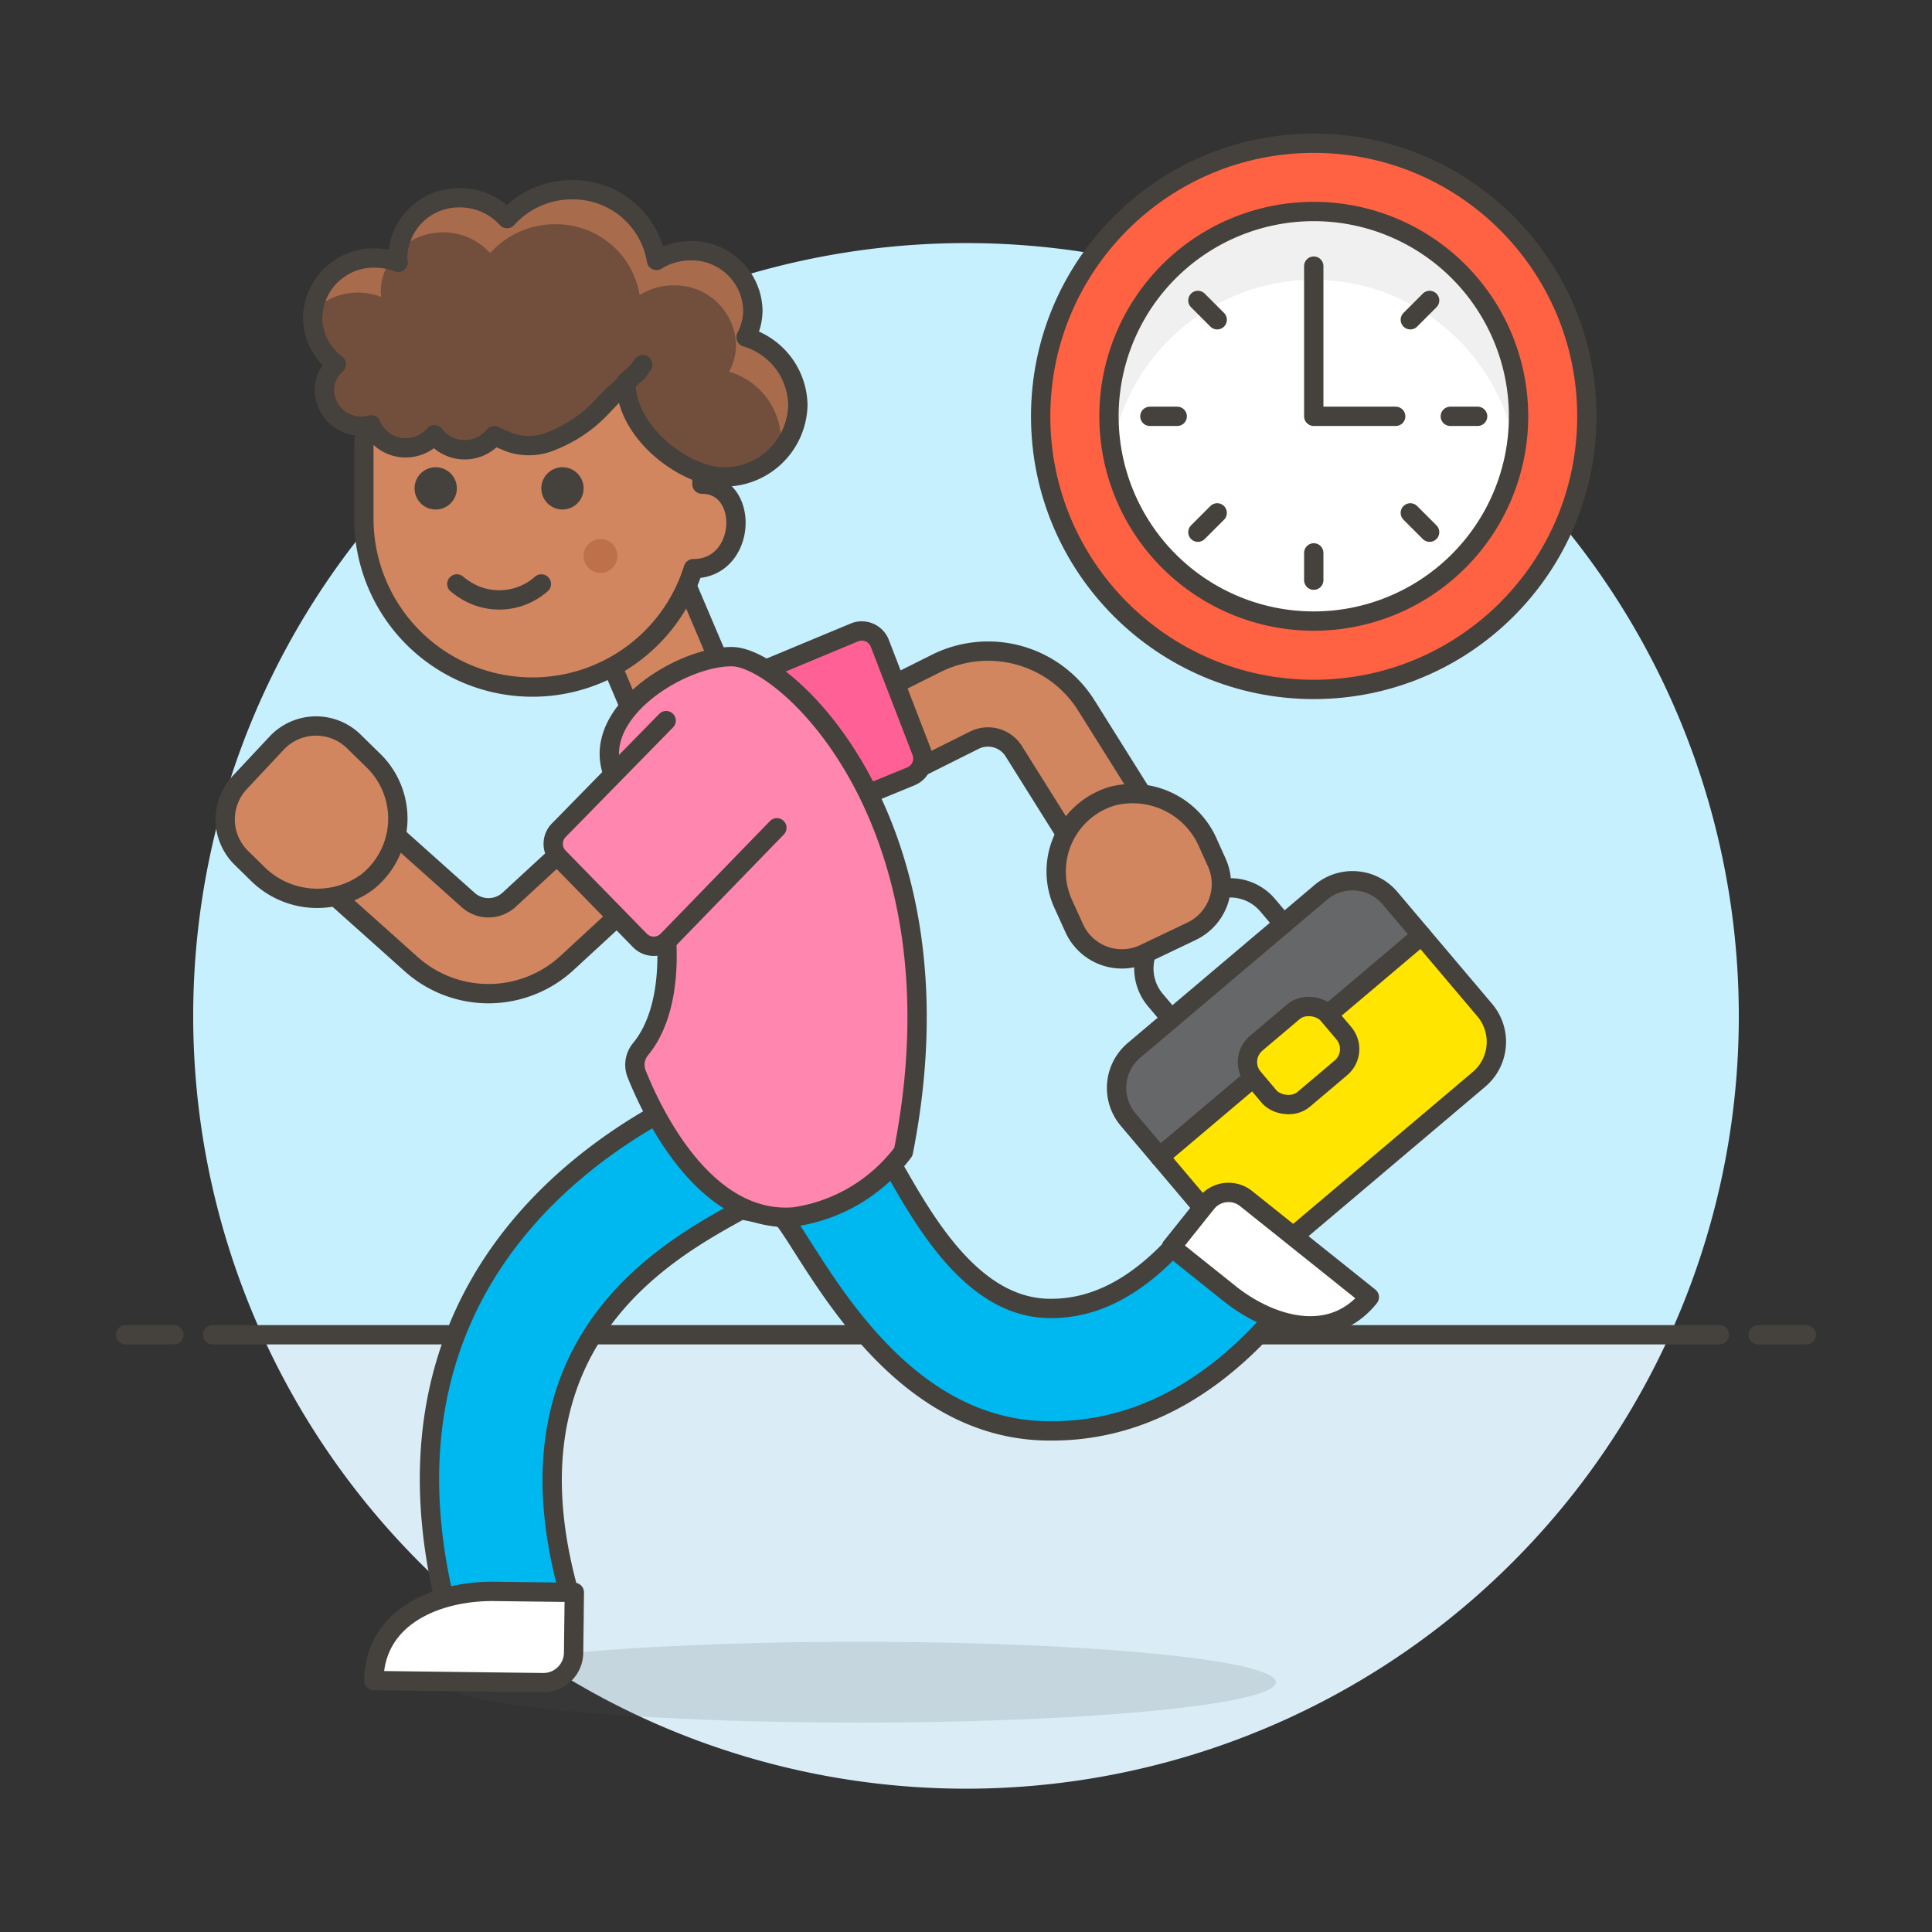 <svg xmlns="http://www.w3.org/2000/svg" viewBox="0 0 100 100"><rect x="0" y="0" width="100" height="100" fill="#333333" stroke="none"/><g class="nc-icon-wrapper"><defs/><path class="a" d="M90 52.587a40 40 0 1 0-76.436 16.5h72.872A39.825 39.825 0 0 0 90 52.587z" style="" fill="#c7f0ff"/><path class="b" d="M13.564 69.087a40 40 0 0 0 72.872 0z" style="" fill="#daedf7"/><path class="c" d="M11 69.087h78" fill="none" stroke="#45413c" stroke-linecap="round" stroke-linejoin="round"/><path class="c" d="M6.5 69.087H9" fill="none" stroke="#45413c" stroke-linecap="round" stroke-linejoin="round"/><path class="c" d="M91 69.087h2.5" fill="none" stroke="#45413c" stroke-linecap="round" stroke-linejoin="round"/><g><path class="d" d="M30.465 31.602l4.773-2.032 2.545 5.981-4.773 2.032z" stroke="#45413c" stroke-linecap="round" stroke-linejoin="round" fill="#d18660"/><path class="d" d="M27.582 14.56a8.749 8.749 0 0 1 8.749 8.749v1.75c2.5 0 2.327 4.375-.437 4.375h-.008a8.724 8.724 0 0 1-17.053-2.622v-3.5a8.749 8.749 0 0 1 8.749-8.752z" stroke="#45413c" stroke-linecap="round" stroke-linejoin="round" fill="#d18660"/><path class="e" d="M29.113 24.184a1.094 1.094 0 1 0 1.094 1.094 1.093 1.093 0 0 0-1.094-1.094z" style="" fill="#45413c"/><path class="e" d="M22.552 24.184a1.094 1.094 0 1 0 1.093 1.094 1.094 1.094 0 0 0-1.093-1.094z" style="" fill="#45413c"/><path class="f" d="M30.207 28.777a.875.875 0 1 0 .875-.875.875.875 0 0 0-.875.875z" style="" fill="#bd704a"/><path class="c" d="M28.02 30.225a3.283 3.283 0 0 1-3.861.363 3.874 3.874 0 0 1-.514-.363" fill="none" stroke="#45413c" stroke-linecap="round" stroke-linejoin="round"/><path class="g" d="M38.615 17.45a2.965 2.965 0 0 0 .354-1.38 3.162 3.162 0 0 0-3.229-3.09 3.316 3.316 0 0 0-1.76.5 4.371 4.371 0 0 0-4.38-3.659 4.5 4.5 0 0 0-3.356 1.493 3.271 3.271 0 0 0-2.432-1.077 3.162 3.162 0 0 0-3.229 3.09c0 .087.019.169.027.254a3.339 3.339 0 0 0-1.2-.226 3.161 3.161 0 0 0-3.229 3.09 3.025 3.025 0 0 0 1.229 2.409 1.806 1.806 0 0 0-.623 1.352 1.893 1.893 0 0 0 1.934 1.85 1.992 1.992 0 0 0 .486-.066A1.926 1.926 0 0 0 21 23.178a1.955 1.955 0 0 0 1.483-.676 1.97 1.97 0 0 0 3.1.049c-.006.019.757.328.819.354a3.025 3.025 0 0 0 2.218-.109 7.04 7.04 0 0 0 2.48-1.681c.188-.195.372-.392.559-.587.118-.123.737-.6.737-.742 0 2.7 3.174 4.9 5.014 4.9a3.806 3.806 0 0 0 3.887-3.72 3.728 3.728 0 0 0-2.682-3.516z" style="" fill="#724f3d"/><path class="h" d="M22.937 12.024a3.264 3.264 0 0 1 2.431 1.076 4.5 4.5 0 0 1 3.357-1.493 4.371 4.371 0 0 1 4.382 3.663 3.307 3.307 0 0 1 1.76-.5 3.162 3.162 0 0 1 3.229 3.09 2.964 2.964 0 0 1-.354 1.379 3.729 3.729 0 0 1 2.681 3.519 3.514 3.514 0 0 1-.064.61 3.6 3.6 0 0 0 .937-2.4 3.728 3.728 0 0 0-2.681-3.519 2.965 2.965 0 0 0 .354-1.38 3.162 3.162 0 0 0-3.229-3.09 3.316 3.316 0 0 0-1.76.5 4.371 4.371 0 0 0-4.38-3.658 4.5 4.5 0 0 0-3.356 1.493 3.271 3.271 0 0 0-2.432-1.077 3.171 3.171 0 0 0-3.192 2.733 3.287 3.287 0 0 1 2.317-.946z" style="" fill="#a86c4d"/><path class="h" d="M18.534 15.142a3.339 3.339 0 0 1 1.2.226c-.008-.085-.027-.167-.027-.254a2.968 2.968 0 0 1 .506-1.646 3.261 3.261 0 0 0-.807-.113 3.17 3.17 0 0 0-3.192 2.733 3.287 3.287 0 0 1 2.32-.946z" style="" fill="#a86c4d"/><path class="c" d="M38.615 17.45a2.965 2.965 0 0 0 .354-1.38 3.162 3.162 0 0 0-3.229-3.09 3.316 3.316 0 0 0-1.76.5 4.371 4.371 0 0 0-4.38-3.659 4.5 4.5 0 0 0-3.356 1.493 3.271 3.271 0 0 0-2.432-1.077 3.162 3.162 0 0 0-3.229 3.09c0 .087.019.169.027.254a3.339 3.339 0 0 0-1.2-.226 3.161 3.161 0 0 0-3.229 3.09 3.025 3.025 0 0 0 1.229 2.409 1.806 1.806 0 0 0-.623 1.352 1.893 1.893 0 0 0 1.934 1.85 1.992 1.992 0 0 0 .486-.066A1.926 1.926 0 0 0 21 23.178a1.955 1.955 0 0 0 1.483-.676 1.97 1.97 0 0 0 3.1.049c-.006.019.757.328.819.354a3.025 3.025 0 0 0 2.218-.109 7.04 7.04 0 0 0 2.48-1.681c.188-.195.372-.392.559-.587.118-.123.737-.6.737-.742 0 2.7 3.174 4.9 5.014 4.9a3.806 3.806 0 0 0 3.887-3.72 3.728 3.728 0 0 0-2.682-3.516z" fill="none" stroke="#45413c" stroke-linecap="round" stroke-linejoin="round"/><path class="c" d="M32.4 19.786c.443-.429.507-.362.868-.913" fill="none" stroke="#45413c" stroke-linecap="round" stroke-linejoin="round"/><g><path class="i" d="M71.943 46.482l1.637 1.936-13.553 11.464-1.638-1.936a2.543 2.543 0 0 1 .3-3.574l9.681-8.189a2.544 2.544 0 0 1 3.573.299z" stroke="#45413c" stroke-linecap="round" stroke-linejoin="round" fill="#656769"/><path class="j" d="M73.58 48.418l3.276 3.872a2.543 2.543 0 0 1-.3 3.574l-9.681 8.189a2.544 2.544 0 0 1-3.574-.3l-3.275-3.872z" stroke="#45413c" stroke-linecap="round" stroke-linejoin="round" fill="#ffe500"/><rect class="j" x="64.677" y="52.732" width="5.072" height="3.804" rx="1.268" ry="1.268" transform="rotate(-40.225 67.214 54.634)" stroke="#45413c" stroke-linecap="round" stroke-linejoin="round" fill="#ffe500"/><path class="c" d="M60.624 52.734l-.819-.968a2.536 2.536 0 0 1 .3-3.574l1.936-1.638a2.536 2.536 0 0 1 3.574.3l.819.968" fill="none" stroke="#45413c" stroke-linecap="round" stroke-linejoin="round"/></g><path class="d" d="M57.5 44.942a2.218 2.218 0 0 1-1.882-1.04l-3.14-5.01a1.576 1.576 0 0 0-2.052-.576l-4.73 2.364a2.219 2.219 0 0 1-1.983-3.97l4.728-2.364a6 6 0 0 1 7.8 2.188l3.141 5.01a2.217 2.217 0 0 1-.7 3.058 2.2 2.2 0 0 1-1.182.34z" stroke="#45413c" stroke-linecap="round" stroke-linejoin="round" fill="#d18660"/><path class="d" d="M17.719 42.164a2.213 2.213 0 0 1 2.1.476l4.409 3.941a1.577 1.577 0 0 0 2.131-.017l3.887-3.584a2.219 2.219 0 1 1 3.008 3.262l-3.886 3.584a6 6 0 0 1-8.1.064l-4.408-3.941a2.218 2.218 0 0 1 .86-3.785z" stroke="#45413c" stroke-linecap="round" stroke-linejoin="round" fill="#d18660"/><path class="k" d="M39.8 43.2l7.348-3.016A1 1 0 0 0 47.7 38.9l-2.161-5.6a1 1 0 0 0-1.317-.564l-7.5 3.121" stroke="#45413c" stroke-linecap="round" stroke-linejoin="round" fill="#ff6196"/><ellipse class="l" cx="44.485" cy="87.07" rx="21.555" ry="2.092" fill="#525252" opacity="0.15"/><g><path class="d" d="M55.027 46.777a4.064 4.064 0 0 1 2.532-5.564 4.253 4.253 0 0 1 4.988 2.469l.433.959a2.71 2.71 0 0 1-1.3 3.559l-2.444 1.167a2.709 2.709 0 0 1-3.637-1.33z" stroke="#45413c" stroke-linecap="round" stroke-linejoin="round" fill="#d18660"/><path class="m" d="M45.267 58.806c1.449 1.981 4.086 8.755 8.92 8.916 2.543.079 4.914-1.216 7.229-3.975a3.169 3.169 0 1 1 4.855 4.075c-3.194 3.807-6.811 5.887-10.771 6.2a13.819 13.819 0 0 1-1.553.034c-7.819-.277-11.812-8.988-13.412-11.006l-2.172-.432c-3.778 2.089-12.759 6.862-8.791 20.25a3.169 3.169 0 1 1-6.077 1.8C18.333 67.261 30.167 59 37.4 56.037z" stroke="#45413c" stroke-linecap="round" stroke-linejoin="round" fill="#00b8f0"/><path class="n" d="M32.074 40.719c2.251 3.461 3.632 10.489 1.079 13.588a1.27 1.27 0 0 0-.2 1.28c.851 2.121 3.565 7.777 8.148 7.4a8.582 8.582 0 0 0 5.657-3.37c3.342-16.91-6.038-25.581-8.849-25.628-2.775-.047-8.07 3.294-5.835 6.73z" stroke="#45413c" stroke-linecap="round" stroke-linejoin="round" fill="#ff87af"/><path class="o" d="M70.876 67.139c-1.956 2.447-5.123 1.505-7.239-.187l-3.009-2.406 1.821-2.278a1.457 1.457 0 0 1 2.051-.228z" stroke="#45413c" stroke-linecap="round" stroke-linejoin="round" fill="#fff"/><path class="o" d="M19.349 86.987c.041-3.361 3.341-4.651 6.246-4.616l4.132.051-.038 3.127a1.565 1.565 0 0 1-1.583 1.545z" stroke="#45413c" stroke-linecap="round" stroke-linejoin="round" fill="#fff"/><path class="d" d="M19.331 39.372a4.191 4.191 0 0 1-.342 6.294 4.386 4.386 0 0 1-5.718-.5l-.775-.759a2.792 2.792 0 0 1-.085-3.906l1.909-2.039a2.794 2.794 0 0 1 3.992-.088z" stroke="#45413c" stroke-linecap="round" stroke-linejoin="round" fill="#d18660"/></g><path class="n" d="M34.479 37.3l-5.559 5.676a1 1 0 0 0 0 1.4l4.2 4.3a1 1 0 0 0 1.433 0l5.658-5.829" stroke="#45413c" stroke-linecap="round" stroke-linejoin="round" fill="#ff87af"/><g><circle class="p" cx="68" cy="21.549" r="14.136" stroke="#45413c" stroke-linecap="round" stroke-linejoin="round" fill="#ff6242"/><path class="q" d="M78.6 21.549A10.6 10.6 0 1 1 68 10.947a10.6 10.6 0 0 1 10.6 10.602z" style="" fill="#fff"/><path class="r" d="M68 14.481a10.6 10.6 0 0 1 10.443 8.835 10.6 10.6 0 1 0-20.886 0A10.6 10.6 0 0 1 68 14.481z" style="" fill="#f0f0f0"/><path class="c" d="M78.6 21.549A10.6 10.6 0 1 1 68 10.947a10.6 10.6 0 0 1 10.6 10.602z" fill="none" stroke="#45413c" stroke-linecap="round" stroke-linejoin="round"/><path class="c" d="M72.241 21.549H68v-7.775" fill="none" stroke="#45413c" stroke-linecap="round" stroke-linejoin="round"/><path class="c" d="M73.997 15.551l-.999 1" fill="none" stroke="#45413c" stroke-linecap="round" stroke-linejoin="round"/><path class="c" d="M76.482 21.549h-1.414" fill="none" stroke="#45413c" stroke-linecap="round" stroke-linejoin="round"/><path class="c" d="M73.997 27.546l-.999-.999" fill="none" stroke="#45413c" stroke-linecap="round" stroke-linejoin="round"/><path class="c" d="M68 30.03v-1.413" fill="none" stroke="#45413c" stroke-linecap="round" stroke-linejoin="round"/><path class="c" d="M62.003 27.546l.999-.999" fill="none" stroke="#45413c" stroke-linecap="round" stroke-linejoin="round"/><path class="c" d="M59.518 21.549h1.414" fill="none" stroke="#45413c" stroke-linecap="round" stroke-linejoin="round"/><path class="c" d="M62.003 15.551l.999 1" fill="none" stroke="#45413c" stroke-linecap="round" stroke-linejoin="round"/></g></g></g></svg>